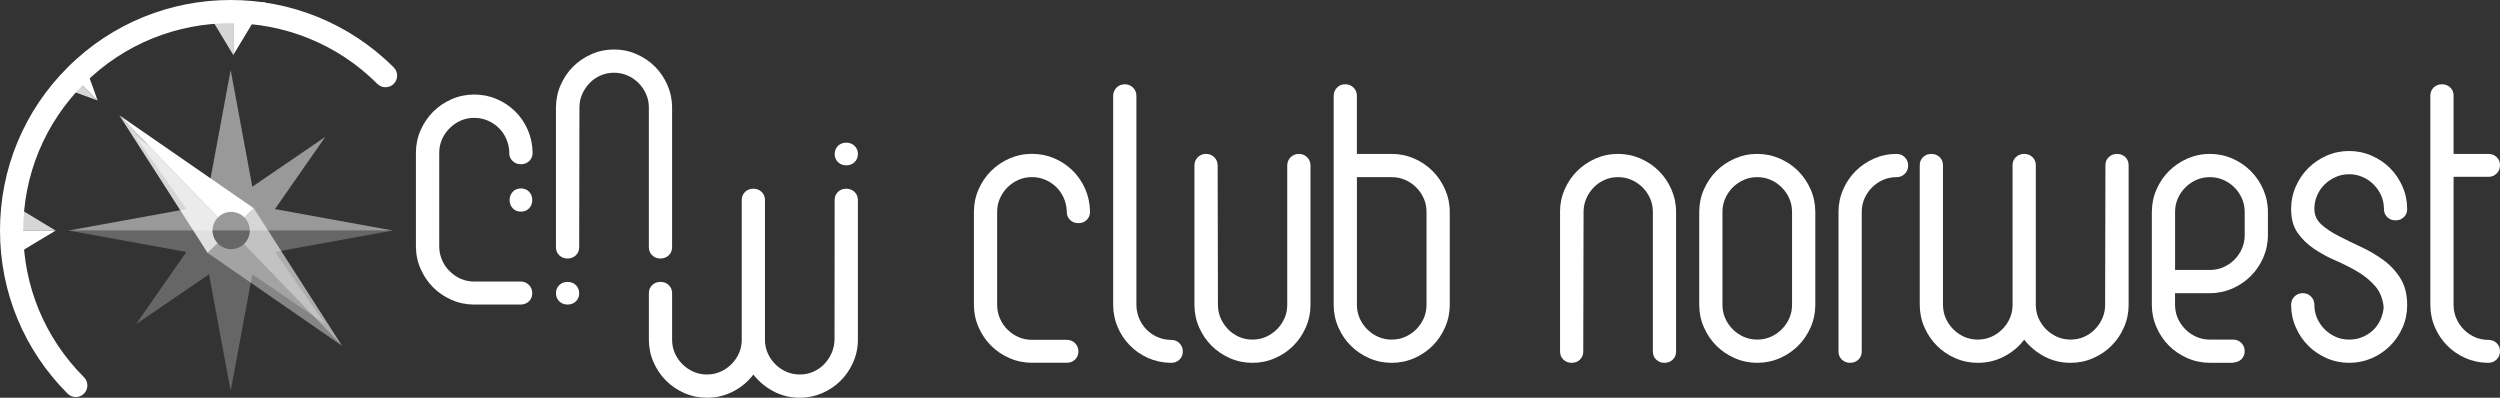 <?xml version="1.0" encoding="utf-8"?>
<!-- Generator: Adobe Illustrator 27.9.0, SVG Export Plug-In . SVG Version: 6.00 Build 0)  -->
<svg version="1.1" id="Calque_1" xmlns="http://www.w3.org/2000/svg" xmlns:xlink="http://www.w3.org/1999/xlink" x="0px" y="0px"
	 viewBox="0 0 1307.42 208" style="enable-background:new 0 0 1307.42 208;" xml:space="preserve">
<rect x="0" y="0" width="1307.42" height="208" fill="#333333" stroke="none"/>
<style type="text/css">
	.st0{fill:#FFFFFF;}
	.st1{opacity:0.8;fill:#FFFFFF;}
	.st2{opacity:0.5;}
	.st3{opacity:0.25;}
	.st4{opacity:0.8;}
	.st5{opacity:0.4;fill:#FFFFFF;}
	.st6{opacity:0.6;fill:#FFFFFF;}
</style>
<g>
	<g>
		<g>
			<path class="st0" d="M557.88,110.38c-0.1-2.43-0.63-4.73-1.59-6.9c-0.96-2.17-2.28-4.07-3.94-5.7c-1.67-1.61-3.6-2.88-5.77-3.79
				c-2.17-0.91-4.47-1.37-6.9-1.37c-2.54,0-4.88,0.48-7.05,1.44c-2.18,0.96-4.1,2.27-5.77,3.94c-1.67,1.67-2.98,3.59-3.94,5.77
				c-0.96,2.17-1.44,4.53-1.44,7.05v48.55c0,2.53,0.48,4.91,1.44,7.13c0.96,2.23,2.27,4.17,3.94,5.84c1.67,1.67,3.59,2.98,5.77,3.94
				c2.17,0.96,4.52,1.44,7.05,1.44h17.6h0.6c1.72,0,3.16,0.58,4.33,1.75c1.16,1.16,1.75,2.61,1.75,4.32c0,1.72-0.58,3.14-1.75,4.25
				c-1.17,1.12-2.61,1.67-4.33,1.67h-18.2c-4.15,0-8.07-0.81-11.76-2.43c-3.7-1.61-6.9-3.79-9.63-6.52
				c-2.73-2.73-4.91-5.94-6.53-9.64c-1.62-3.69-2.43-7.61-2.43-11.76v-48.55c0-4.15,0.81-8.07,2.43-11.76
				c1.62-3.69,3.79-6.91,6.53-9.63c2.73-2.73,5.94-4.91,9.63-6.53c3.7-1.61,7.61-2.43,11.76-2.43c4.14,0,8.04,0.79,11.68,2.35
				c3.64,1.57,6.82,3.7,9.56,6.37c2.73,2.68,4.91,5.84,6.53,9.48c1.61,3.64,2.48,7.54,2.58,11.68v0.46c0,1.72-0.58,3.14-1.74,4.25
				c-1.16,1.11-2.6,1.66-4.32,1.66s-3.16-0.55-4.33-1.66c-1.16-1.11-1.74-2.53-1.74-4.25V110.38z"/>
			<path class="st0" d="M583.91,45.82c1.16-1.16,2.6-1.74,4.32-1.74s3.16,0.58,4.32,1.74c1.16,1.17,1.75,2.61,1.75,4.33v109.24
				c0,2.43,0.46,4.76,1.37,6.98c0.91,2.22,2.17,4.17,3.79,5.84c1.61,1.67,3.49,2.99,5.61,3.95c2.12,0.96,4.4,1.49,6.82,1.59h0.61
				c1.72,0,3.16,0.58,4.32,1.75c1.17,1.16,1.75,2.61,1.75,4.32c0,1.72-0.58,3.14-1.75,4.25c-1.16,1.12-2.6,1.67-4.32,1.67h-0.61
				c-4.15-0.1-8.02-0.96-11.61-2.58c-3.59-1.62-6.73-3.79-9.4-6.53c-2.68-2.72-4.81-5.92-6.38-9.56c-1.56-3.64-2.35-7.53-2.35-11.68
				V50.76v-0.61C582.16,48.43,582.74,46.99,583.91,45.82z"/>
			<path class="st0" d="M626.39,82.23c1.16-1.16,2.6-1.75,4.33-1.75c1.71,0,3.15,0.58,4.32,1.75c1.16,1.17,1.75,2.61,1.75,4.32
				l0.15,72.84c0,2.53,0.48,4.88,1.44,7.05c0.96,2.17,2.26,4.1,3.87,5.76c1.62,1.67,3.52,2.99,5.7,3.95
				c2.17,0.96,4.52,1.44,7.05,1.44c2.53,0,4.87-0.48,7.05-1.44c2.17-0.96,4.09-2.28,5.76-3.95c1.67-1.66,2.98-3.59,3.94-5.76
				c0.96-2.17,1.44-4.53,1.44-7.05V86.56c0-1.71,0.58-3.15,1.75-4.32c1.17-1.16,2.61-1.75,4.33-1.75c1.72,0,3.16,0.58,4.32,1.75
				c1.16,1.17,1.75,2.61,1.75,4.32v72.84c0,4.15-0.81,8.07-2.43,11.76c-1.62,3.7-3.79,6.91-6.52,9.64
				c-2.73,2.73-5.94,4.91-9.64,6.52c-3.7,1.62-7.61,2.43-11.75,2.43c-4.15,0-8.07-0.81-11.76-2.43c-3.7-1.61-6.9-3.79-9.63-6.52
				c-2.73-2.73-4.91-5.94-6.53-9.64c-1.62-3.69-2.43-7.61-2.43-11.76V86.56C624.64,84.84,625.23,83.4,626.39,82.23z"/>
			<path class="st0" d="M697.48,50.15c0-1.72,0.58-3.16,1.74-4.33c1.16-1.16,2.6-1.74,4.32-1.74c1.72,0,3.16,0.58,4.32,1.74
				c1.16,1.17,1.75,2.61,1.75,4.33v30.34h18.21c4.15,0,8.07,0.82,11.76,2.43c3.69,1.62,6.9,3.79,9.63,6.53
				c2.73,2.72,4.91,5.94,6.53,9.63c1.61,3.7,2.43,7.61,2.43,11.76v48.55c0,4.15-0.82,8.07-2.43,11.76c-1.62,3.7-3.79,6.91-6.53,9.64
				c-2.73,2.73-5.94,4.91-9.63,6.52c-3.7,1.62-7.61,2.43-11.76,2.43c-4.15,0-8.07-0.81-11.76-2.43c-3.7-1.61-6.91-3.79-9.64-6.52
				c-2.73-2.73-4.91-5.94-6.52-9.64c-1.62-3.69-2.43-7.61-2.43-11.76V50.76V50.15z M746.03,110.84c0-2.53-0.48-4.88-1.44-7.05
				c-0.96-2.18-2.28-4.1-3.94-5.77c-1.67-1.67-3.6-2.98-5.77-3.94c-2.17-0.96-4.53-1.44-7.05-1.44h-18.21v66.76
				c0,2.53,0.48,4.88,1.44,7.05c0.96,2.17,2.28,4.1,3.95,5.76c1.66,1.67,3.59,2.99,5.76,3.95c2.17,0.96,4.53,1.44,7.05,1.44
				c2.53,0,4.88-0.48,7.05-1.44c2.17-0.96,4.1-2.28,5.77-3.95c1.66-1.66,2.98-3.59,3.94-5.76c0.96-2.17,1.44-4.53,1.44-7.05V110.84z
				"/>
			<path class="st0" d="M815.83,110.84c0-4.15,0.81-8.07,2.43-11.76c1.61-3.69,3.79-6.91,6.52-9.63c2.73-2.73,5.94-4.91,9.64-6.53
				c3.69-1.61,7.61-2.43,11.76-2.43c4.15,0,8.07,0.82,11.76,2.43c3.69,1.62,6.9,3.79,9.63,6.53c2.73,2.72,4.91,5.94,6.53,9.63
				c1.61,3.7,2.43,7.61,2.43,11.76v72.98c0,1.72-0.58,3.14-1.74,4.25c-1.17,1.12-2.61,1.67-4.33,1.67c-1.72,0-3.16-0.55-4.32-1.67
				c-1.16-1.11-1.74-2.53-1.74-4.25v-72.98c0-2.53-0.48-4.88-1.44-7.05c-0.96-2.18-2.28-4.1-3.94-5.77
				c-1.67-1.67-3.6-2.98-5.77-3.94c-2.17-0.96-4.53-1.44-7.05-1.44c-2.53,0-4.88,0.48-7.05,1.44c-2.17,0.96-4.07,2.27-5.69,3.94
				c-1.62,1.67-2.91,3.59-3.87,5.77c-0.96,2.17-1.44,4.53-1.44,7.05l-0.16,72.98c0,1.72-0.58,3.14-1.74,4.25
				c-1.16,1.12-2.6,1.67-4.32,1.67s-3.16-0.55-4.32-1.67c-1.17-1.11-1.75-2.53-1.75-4.25V110.84z"/>
			<path class="st0" d="M949.35,159.39c0,4.15-0.81,8.07-2.43,11.76c-1.62,3.7-3.79,6.91-6.52,9.64c-2.73,2.73-5.94,4.91-9.64,6.52
				c-3.7,1.62-7.61,2.43-11.76,2.43c-4.15,0-8.07-0.81-11.76-2.43c-3.7-1.61-6.9-3.79-9.63-6.52c-2.73-2.73-4.91-5.94-6.53-9.64
				c-1.62-3.69-2.43-7.61-2.43-11.76v-48.55c0-4.15,0.81-8.07,2.43-11.76c1.62-3.69,3.79-6.91,6.53-9.63
				c2.73-2.73,5.94-4.91,9.63-6.53c3.7-1.61,7.61-2.43,11.76-2.43c4.14,0,8.06,0.82,11.76,2.43c3.7,1.62,6.91,3.79,9.64,6.53
				c2.72,2.72,4.9,5.94,6.52,9.63c1.62,3.7,2.43,7.61,2.43,11.76V159.39z M900.79,159.39c0,2.53,0.48,4.88,1.44,7.05
				c0.96,2.17,2.27,4.1,3.94,5.76c1.67,1.67,3.59,2.99,5.77,3.95c2.17,0.96,4.52,1.44,7.05,1.44c2.53,0,4.87-0.48,7.05-1.44
				c2.17-0.96,4.09-2.28,5.76-3.95c1.67-1.66,2.98-3.59,3.94-5.76c0.96-2.17,1.44-4.53,1.44-7.05v-48.55c0-2.53-0.48-4.88-1.44-7.05
				c-0.96-2.18-2.27-4.1-3.94-5.77c-1.67-1.67-3.59-2.98-5.76-3.94c-2.18-0.96-4.53-1.44-7.05-1.44c-2.54,0-4.88,0.48-7.05,1.44
				c-2.18,0.96-4.1,2.27-5.77,3.94c-1.67,1.67-2.98,3.59-3.94,5.77c-0.96,2.17-1.44,4.53-1.44,7.05V159.39z"/>
			<path class="st0" d="M961.48,110.84c0-4.15,0.81-8.07,2.43-11.76c1.62-3.69,3.79-6.91,6.53-9.63c2.73-2.73,5.94-4.91,9.63-6.53
				c3.7-1.61,7.61-2.43,11.76-2.43c1.71,0,3.16,0.58,4.32,1.75c1.16,1.17,1.75,2.61,1.75,4.32c0,1.73-0.58,3.17-1.75,4.33
				c-1.16,1.16-2.61,1.75-4.32,1.75c-2.54,0-4.88,0.48-7.05,1.44c-2.18,0.96-4.1,2.27-5.77,3.94c-1.67,1.67-2.98,3.59-3.94,5.77
				c-0.96,2.17-1.44,4.53-1.44,7.05v72.98c0,1.72-0.58,3.14-1.75,4.25c-1.17,1.12-2.61,1.67-4.32,1.67c-1.73,0-3.17-0.55-4.33-1.67
				c-1.16-1.11-1.75-2.53-1.75-4.25V110.84z"/>
			<path class="st0" d="M1113.21,159.39c0,4.15-0.81,8.07-2.43,11.76c-1.61,3.7-3.79,6.91-6.52,9.64c-2.73,2.73-5.94,4.91-9.64,6.52
				c-3.69,1.62-7.61,2.43-11.76,2.43c-4.96,0-9.53-1.11-13.73-3.33c-4.2-2.22-7.71-5.16-10.54-8.8c-2.73,3.64-6.22,6.58-10.47,8.8
				c-4.25,2.22-8.85,3.33-13.8,3.33c-4.15,0-8.07-0.81-11.76-2.43c-3.7-1.61-6.9-3.79-9.63-6.52c-2.73-2.73-4.91-5.94-6.53-9.64
				c-1.62-3.69-2.43-7.61-2.43-11.76V86.41c0-1.72,0.58-3.14,1.75-4.25c1.16-1.11,2.6-1.67,4.33-1.67c1.71,0,3.15,0.56,4.32,1.67
				c1.16,1.11,1.75,2.53,1.75,4.25v72.98c0,2.53,0.48,4.88,1.44,7.05c0.96,2.17,2.27,4.1,3.94,5.76c1.67,1.67,3.59,2.99,5.77,3.95
				c2.17,0.96,4.52,1.44,7.05,1.44c2.53,0,4.87-0.48,7.05-1.44c2.17-0.96,4.09-2.28,5.76-3.95c1.67-1.66,2.98-3.59,3.94-5.76
				c0.96-2.17,1.44-4.53,1.44-7.05V86.41c0-1.72,0.58-3.14,1.75-4.25c1.17-1.11,2.61-1.67,4.33-1.67c1.72,0,3.16,0.56,4.32,1.67
				c1.16,1.11,1.75,2.53,1.75,4.25v72.98c0,2.53,0.48,4.88,1.44,7.05c0.96,2.17,2.28,4.1,3.94,5.76c1.67,1.67,3.59,2.99,5.77,3.95
				c2.17,0.96,4.53,1.44,7.05,1.44c2.53,0,4.88-0.48,7.05-1.44c2.17-0.96,4.07-2.28,5.69-3.95c1.62-1.66,2.91-3.59,3.87-5.76
				c0.96-2.17,1.44-4.53,1.44-7.05l0.16-72.53v-0.45c0-1.72,0.58-3.14,1.75-4.25c1.16-1.11,2.6-1.67,4.32-1.67s3.16,0.56,4.32,1.67
				c1.16,1.11,1.74,2.53,1.74,4.25V159.39z"/>
			<path class="st0" d="M1125.35,110.84c0-4.15,0.81-8.07,2.43-11.76c1.61-3.69,3.79-6.91,6.52-9.63c2.73-2.73,5.94-4.91,9.64-6.53
				c3.69-1.61,7.61-2.43,11.75-2.43s8.07,0.82,11.76,2.43c3.69,1.62,6.9,3.79,9.63,6.53c2.73,2.72,4.91,5.94,6.53,9.63
				c1.61,3.7,2.43,7.61,2.43,11.76v12.13c0,4.15-0.82,8.07-2.43,11.76c-1.62,3.69-3.79,6.9-6.53,9.63
				c-2.73,2.73-5.94,4.91-9.63,6.53c-3.7,1.61-7.61,2.43-11.76,2.43h-18.21v6.07c0,2.53,0.48,4.88,1.44,7.05
				c0.96,2.17,2.28,4.1,3.95,5.76c1.66,1.67,3.59,2.99,5.76,3.95c2.17,0.96,4.53,1.44,7.05,1.44h12.14c1.72,0,3.16,0.58,4.32,1.74
				c1.16,1.16,1.74,2.6,1.74,4.32s-0.58,3.14-1.74,4.25c-1.16,1.11-2.6,1.67-4.32,1.67v0.15h-12.14c-4.15,0-8.07-0.81-11.75-2.43
				c-3.7-1.61-6.91-3.79-9.64-6.52c-2.73-2.73-4.91-5.94-6.52-9.64c-1.62-3.69-2.43-7.61-2.43-11.76V110.84z M1173.9,110.84
				c0-2.53-0.48-4.88-1.44-7.05c-0.96-2.18-2.28-4.1-3.94-5.77c-1.67-1.67-3.6-2.98-5.77-3.94c-2.17-0.96-4.53-1.44-7.05-1.44
				s-4.88,0.48-7.05,1.44c-2.17,0.96-4.1,2.27-5.76,3.94c-1.67,1.67-2.99,3.59-3.95,5.77c-0.96,2.17-1.44,4.53-1.44,7.05v30.34
				h18.21c2.53,0,4.88-0.48,7.05-1.44c2.17-0.96,4.1-2.28,5.77-3.94c1.66-1.67,2.98-3.59,3.94-5.77c0.96-2.17,1.44-4.53,1.44-7.05
				V110.84z"/>
			<path class="st0" d="M1246.73,109.32c0-2.53-0.48-4.87-1.44-7.05c-0.96-2.17-2.27-4.09-3.94-5.76c-1.67-1.67-3.59-2.99-5.76-3.94
				c-2.18-0.96-4.53-1.45-7.05-1.45c-2.54,0-4.88,0.49-7.05,1.45c-2.18,0.96-4.1,2.25-5.77,3.87c-1.67,1.61-2.98,3.54-3.94,5.76
				c-0.96,2.22-1.44,4.55-1.44,6.98c0,3.24,1.19,5.94,3.56,8.12c2.38,2.17,5.38,4.2,9.03,6.07c3.64,1.88,7.53,3.77,11.68,5.69
				c4.15,1.93,8.04,4.2,11.68,6.83c3.65,2.63,6.65,5.84,9.03,9.63c2.37,3.79,3.56,8.48,3.56,14.04c0,4.15-0.81,8.07-2.43,11.76
				c-1.62,3.69-3.82,6.9-6.6,9.63c-2.78,2.73-5.99,4.88-9.63,6.45c-3.64,1.56-7.54,2.35-11.68,2.35c-4.15,0-8.07-0.81-11.76-2.43
				c-3.7-1.61-6.9-3.79-9.63-6.52c-2.73-2.73-4.91-5.94-6.53-9.64c-1.62-3.69-2.43-7.61-2.43-11.76c0-1.72,0.58-3.16,1.75-4.32
				c1.16-1.17,2.6-1.75,4.33-1.75c1.71,0,3.15,0.58,4.32,1.75c1.16,1.16,1.75,2.6,1.75,4.32c0,2.53,0.48,4.88,1.44,7.05
				c0.96,2.17,2.27,4.1,3.94,5.76c1.67,1.67,3.59,2.99,5.77,3.95c2.17,0.96,4.52,1.44,7.05,1.44c2.43,0,4.7-0.43,6.82-1.29
				c2.12-0.86,3.99-2.05,5.61-3.56c1.61-1.51,2.91-3.31,3.87-5.38c0.96-2.07,1.54-4.27,1.75-6.6c-0.4-4.45-1.87-8.14-4.4-11.08
				c-2.54-2.93-5.6-5.46-9.19-7.58c-3.59-2.12-7.43-4.07-11.52-5.84c-4.1-1.77-7.87-3.82-11.31-6.15c-3.44-2.32-6.3-5.1-8.57-8.34
				c-2.28-3.24-3.42-7.38-3.42-12.45c0-4.14,0.81-8.06,2.43-11.76c1.62-3.7,3.79-6.91,6.53-9.64c2.73-2.72,5.94-4.9,9.63-6.52
				c3.7-1.62,7.61-2.43,11.76-2.43c4.14,0,8.06,0.81,11.75,2.43c3.7,1.62,6.91,3.79,9.64,6.52c2.72,2.73,4.9,5.94,6.52,9.64
				c1.62,3.7,2.43,7.61,2.43,11.76c0,1.72-0.58,3.14-1.75,4.25c-1.16,1.12-2.6,1.67-4.32,1.67s-3.16-0.55-4.33-1.67
				C1247.31,112.45,1246.73,111.04,1246.73,109.32z"/>
			<path class="st0" d="M1272.75,45.74c1.16-1.11,2.6-1.66,4.33-1.66c1.71,0,3.15,0.55,4.32,1.66c1.16,1.12,1.74,2.54,1.74,4.25
				v30.5h18.21c1.71,0,3.16,0.56,4.32,1.67c1.16,1.11,1.74,2.53,1.74,4.25s-0.58,3.16-1.74,4.32c-1.16,1.17-2.61,1.75-4.32,1.75
				h-0.61h-17.6v66.92c0,2.53,0.48,4.91,1.44,7.13c0.96,2.23,2.27,4.17,3.94,5.84s3.59,2.98,5.77,3.94
				c2.17,0.96,4.52,1.44,7.05,1.44c1.71,0,3.16,0.56,4.32,1.67c1.16,1.11,1.74,2.53,1.74,4.25s-0.58,3.16-1.74,4.32
				c-1.16,1.17-2.61,1.75-4.32,1.75h-0.61c-4.15-0.1-8.02-0.96-11.61-2.58c-3.59-1.62-6.73-3.79-9.41-6.53
				c-2.68-2.72-4.81-5.92-6.37-9.56c-1.57-3.64-2.35-7.53-2.35-11.68V50.6v-0.61C1271.01,48.28,1271.59,46.86,1272.75,45.74z"/>
		</g>
	</g>
	<g>
		<g>
			<polygon class="st1" points="30.24,44.98 51.07,52.56 51.07,52.56 36.87,38.36 			"/>
			<polygon class="st0" points="36.87,38.36 51.07,52.56 43.52,31.72 			"/>
		</g>
		<g>
			<polygon class="st0" points="1.47,120.58 1.47,137.21 29.09,120.58 29.06,120.56 1.47,120.56 			"/>
		</g>
		<g>
			<g class="st2">
				<polyline class="st0" points="120.63,36.65 109.3,97.64 71.14,71.58 97.46,109.35 35.84,120.55 35.87,120.56 120.59,120.56 
					120.59,120.54 120.61,120.52 120.63,120.52 120.66,120.54 120.66,120.56 205.37,120.56 205.41,120.55 143.79,109.35 
					170.11,71.58 131.95,97.64 120.63,36.65 				"/>
			</g>
			<g class="st3">
				<path class="st0" d="M205.37,120.56h-84.71l-0.03,0.02h-0.02l-0.02-0.02H35.87l61.59,11.2l-26.31,37.75l38.16-26.04l11.33,60.98
					l11.32-60.98l38.16,26.04l-26.32-37.75L205.37,120.56 M205.37,120.56L205.37,120.56"/>
			</g>
		</g>
		<g>
			<g class="st4">
				<polyline class="st0" points="1.47,103.91 1.47,120.56 29.06,120.56 1.47,103.91 				"/>
				<polyline class="st0" points="122.01,1.17 121.99,1.17 105.35,1.17 121.99,28.78 122.01,28.74 122.01,1.17 				"/>
			</g>
			<polygon class="st0" points="122.01,1.17 122.01,28.74 138.65,1.17 			"/>
		</g>
		<g>
			<path class="st5" d="M122.33,130.19c-3.3,0.49-6.45-0.74-8.57-3l-5.21,5.04l70.32,48.61l-51.36-53.14
				C126.12,128.98,124.35,129.89,122.33,130.19z"/>
			<path class="st6" d="M130.54,119.1c0.49,3.31-0.75,6.47-3.03,8.59l51.36,53.14l0,0l-46.17-71.95l-4.94,4.77
				C129.18,115.1,130.21,116.96,130.54,119.1z"/>
			<path class="st0" d="M114,113.7c1.42-1.44,3.29-2.48,5.46-2.8c3.16-0.47,6.18,0.67,8.29,2.76l4.95-4.77L62.39,60.28l0,0
				L114,113.7z"/>
			<path class="st1" d="M111.25,121.99c-0.48-3.16,0.66-6.17,2.75-8.28L62.39,60.28l46.17,71.95l5.21-5.04
				C112.47,125.79,111.56,124.02,111.25,121.99z"/>
		</g>
		<g>
			<path class="st0" d="M120.62,0C89.74,0,58.85,11.76,35.34,35.27C12.55,58.05,0,88.34,0,120.56c0.01,32.22,12.56,62.5,35.34,85.29
				c1.19,1.19,2.73,1.78,4.29,1.78s3.11-0.59,4.29-1.78c2.37-2.37,2.37-6.21,0-8.58c-20.49-20.49-31.78-47.74-31.78-76.71
				s11.29-56.22,31.78-76.71c21.15-21.15,48.93-31.72,76.71-31.72c27.78,0,55.56,10.58,76.71,31.73c1.19,1.18,2.74,1.77,4.29,1.77
				c1.55,0,3.1-0.59,4.29-1.77c2.36-2.37,2.36-6.22,0-8.59C182.4,11.76,151.51,0,120.62,0"/>
		</g>
		<g>
			<g>
				<g>
					<path class="st0" d="M290.76,56.25c0-4.15,0.81-8.08,2.43-11.76c1.62-3.7,3.79-6.92,6.52-9.65c2.74-2.74,5.96-4.9,9.65-6.52
						c3.69-1.63,7.61-2.44,11.76-2.44c4.16,0,8.07,0.81,11.76,2.44c3.7,1.62,6.91,3.78,9.63,6.52c2.74,2.72,4.91,5.95,6.54,9.65
						c1.61,3.69,2.43,7.61,2.43,11.76v73.02c0,1.72-0.58,3.14-1.75,4.25c-1.17,1.12-2.61,1.68-4.34,1.68
						c-1.71,0-3.15-0.56-4.32-1.68c-1.17-1.11-1.74-2.53-1.74-4.25V56.25c0-2.53-0.49-4.9-1.45-7.06c-0.96-2.18-2.28-4.1-3.95-5.77
						c-1.66-1.67-3.59-3-5.76-3.94c-2.17-0.97-4.54-1.44-7.06-1.44c-2.54,0-4.88,0.47-7.06,1.44c-2.18,0.95-4.07,2.27-5.69,3.94
						s-2.91,3.59-3.88,5.77c-0.96,2.16-1.45,4.54-1.45,7.06l-0.14,73.02c0,1.72-0.58,3.14-1.75,4.25c-1.16,1.12-2.6,1.68-4.32,1.68
						c-1.72,0-3.17-0.56-4.34-1.68c-1.15-1.11-1.73-2.53-1.73-4.25V56.25z"/>
					<path class="st0" d="M448.65,177.64c0,4.14-0.82,8.07-2.44,11.76c-1.62,3.7-3.79,6.91-6.53,9.65
						c-2.73,2.72-5.94,4.91-9.64,6.53c-3.7,1.61-7.61,2.43-11.76,2.43c-4.96,0-9.54-1.12-13.74-3.34c-4.21-2.23-7.72-5.16-10.55-8.8
						c-2.74,3.64-6.22,6.57-10.47,8.8c-4.26,2.22-8.86,3.34-13.83,3.34c-4.14,0-8.07-0.81-11.76-2.43c-3.69-1.62-6.91-3.8-9.63-6.53
						c-2.74-2.73-4.91-5.95-6.53-9.65c-1.62-3.69-2.43-7.61-2.43-11.76v-24.3c0-1.72,0.57-3.13,1.74-4.24
						c1.17-1.13,2.61-1.68,4.32-1.68c1.73,0,3.17,0.55,4.34,1.68c1.16,1.11,1.75,2.52,1.75,4.24v24.3c0,2.53,0.48,4.87,1.43,7.06
						c0.97,2.17,2.28,4.09,3.95,5.75c1.68,1.67,3.6,3,5.77,3.95c2.18,0.96,4.53,1.45,7.05,1.45c2.54,0,4.9-0.49,7.07-1.45
						c2.18-0.95,4.1-2.28,5.76-3.95c1.67-1.66,2.99-3.59,3.95-5.75c0.96-2.19,1.44-4.54,1.44-7.06v-73.03
						c0-1.72,0.58-3.13,1.75-4.26c1.15-1.1,2.59-1.66,4.32-1.66c1.71,0,3.17,0.56,4.32,1.66c1.17,1.13,1.75,2.54,1.75,4.26v73.03
						c0,2.53,0.48,4.87,1.45,7.06c0.95,2.17,2.26,4.09,3.93,5.75c1.67,1.67,3.6,3,5.78,3.95c2.17,0.96,4.53,1.45,7.06,1.45
						c2.54,0,4.88-0.49,7.05-1.45c2.18-0.95,4.07-2.28,5.7-3.95c1.61-1.66,2.9-3.59,3.86-5.75c0.98-2.19,1.55-4.81,1.55-7.34
						l0.06-72.29v-0.46c0-1.72,0.58-3.13,1.73-4.26c1.17-1.1,2.62-1.66,4.34-1.66c1.72,0,3.16,0.56,4.33,1.66
						c1.15,1.13,1.75,2.54,1.75,4.26V177.64z"/>
				</g>
				<path class="st0" d="M302.5,151.14c-0.29-0.77-0.72-1.47-1.35-2.05c-1.16-1.12-2.61-1.67-4.32-1.67c-1.72,0-3.17,0.55-4.34,1.67
					c-0.61,0.58-1.05,1.28-1.35,2.05c-0.24,0.67-0.38,1.4-0.38,2.2v0.02c0,0.8,0.14,1.53,0.38,2.21c0.3,0.76,0.74,1.44,1.35,2.04
					c1.17,1.11,2.62,1.66,4.34,1.66c1.71,0,3.17-0.55,4.34-1.66c0.61-0.6,1.05-1.28,1.33-2.04c0.26-0.67,0.4-1.41,0.4-2.21v-0.02
					C302.9,152.54,302.75,151.81,302.5,151.14z"/>
				<path class="st0" d="M436.9,82.74c0.29,0.77,0.73,1.47,1.37,2.05c1.15,1.12,2.6,1.68,4.31,1.68c1.72,0,3.17-0.56,4.33-1.68
					c0.62-0.58,1.06-1.28,1.35-2.05c0.26-0.68,0.4-1.4,0.4-2.21v-0.01c0-0.81-0.14-1.53-0.4-2.2c-0.29-0.76-0.73-1.46-1.35-2.04
					c-1.17-1.12-2.61-1.67-4.33-1.67c-1.71,0-3.17,0.55-4.34,1.67c-0.61,0.58-1.06,1.28-1.34,2.04c-0.25,0.67-0.39,1.39-0.39,2.2
					v0.01C436.51,81.35,436.64,82.07,436.9,82.74z"/>
			</g>
			<path class="st0" d="M274.64,110.29c0.77-0.29,1.47-0.73,2.05-1.36c1.12-1.15,1.68-2.6,1.68-4.31c0-1.71-0.56-3.17-1.68-4.34
				c-0.58-0.62-1.28-1.06-2.05-1.34c-0.67-0.25-1.4-0.39-2.21-0.39h-0.01c-0.81,0-1.53,0.14-2.21,0.39
				c-0.76,0.3-1.45,0.72-2.03,1.35c-1.12,1.16-1.68,2.62-1.68,4.33c0,1.71,0.56,3.16,1.68,4.34c0.58,0.6,1.28,1.05,2.03,1.33
				c0.68,0.25,1.4,0.39,2.21,0.39h0.01C273.24,110.69,273.97,110.54,274.64,110.29z"/>
			<path class="st0" d="M266.34,79.49c-0.1-2.44-0.64-4.75-1.61-6.94c-0.95-2.18-2.29-4.08-3.97-5.72c-1.68-1.62-3.61-2.9-5.8-3.82
				c-2.19-0.91-4.49-1.37-6.94-1.37c-2.55,0-4.91,0.49-7.1,1.45c-2.19,0.97-4.12,2.29-5.79,3.97c-1.69,1.67-3.01,3.61-3.98,5.8
				c-0.97,2.19-1.45,4.55-1.45,7.1v48.81c0,2.55,0.48,4.93,1.45,7.17c0.96,2.25,2.29,4.2,3.98,5.88c1.67,1.67,3.6,3,5.79,3.97
				c2.19,0.96,4.54,1.45,7.1,1.45h23.62h0.61c1.73,0,3.18,0.58,4.35,1.75c1.16,1.16,1.75,2.62,1.75,4.34c0,1.74-0.59,3.16-1.75,4.27
				c-1.18,1.13-2.63,1.68-4.35,1.68h-24.23c-4.17,0-8.11-0.81-11.83-2.44c-3.7-1.63-6.94-3.82-9.68-6.56
				c-2.74-2.74-4.93-5.97-6.56-9.69c-1.62-3.71-2.44-7.65-2.44-11.82V79.95c0-4.17,0.81-8.11,2.44-11.83
				c1.63-3.7,3.82-6.94,6.56-9.68c2.74-2.75,5.98-4.93,9.68-6.56c3.72-1.63,7.66-2.44,11.83-2.44c4.17,0,8.08,0.79,11.74,2.36
				c3.66,1.58,6.87,3.71,9.62,6.4c2.74,2.7,4.93,5.87,6.56,9.53c1.62,3.66,2.48,7.58,2.58,11.75v0.46c0,1.73-0.58,3.15-1.74,4.27
				c-1.17,1.12-2.63,1.67-4.35,1.67c-1.73,0-3.18-0.55-4.34-1.67c-1.19-1.12-1.76-2.54-1.76-4.27V79.49z"/>
		</g>
	</g>
</g>
</svg>
